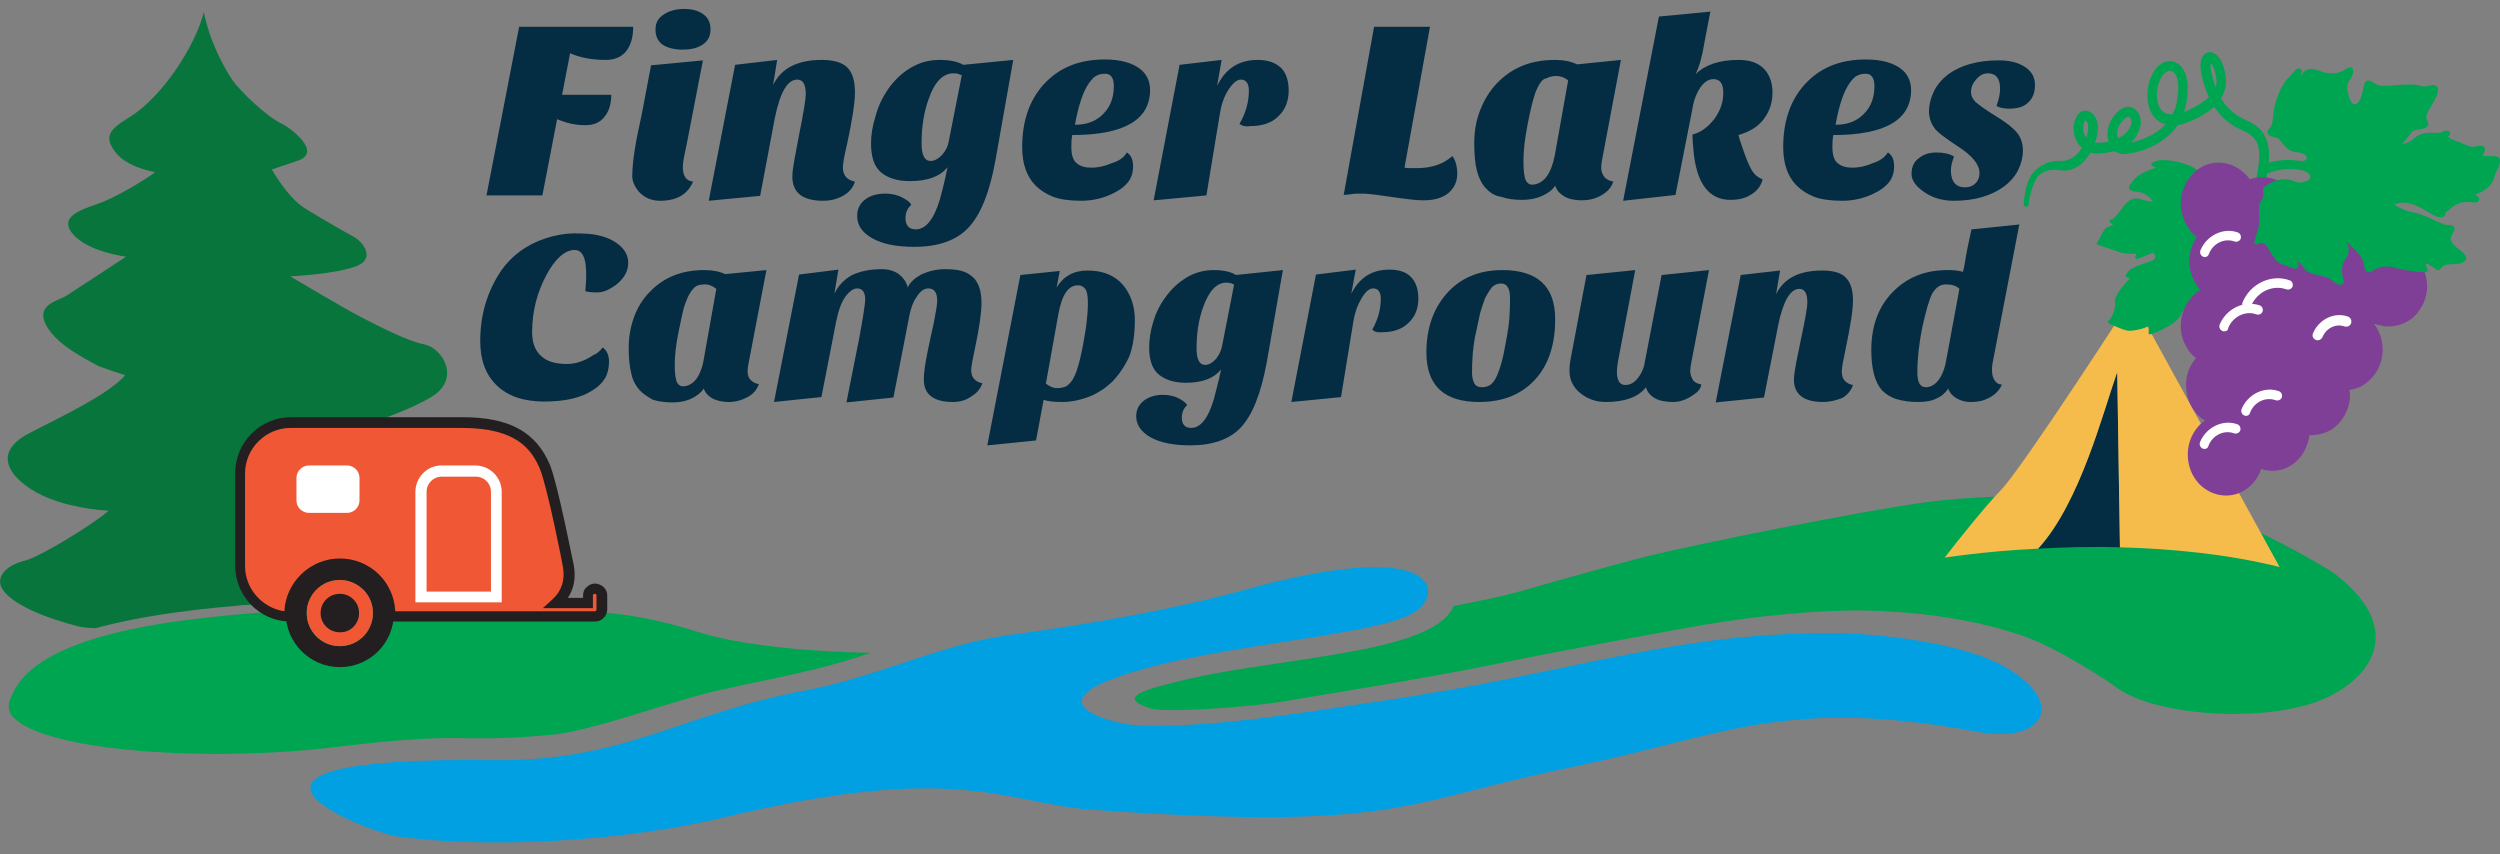 <?xml version="1.0" encoding="utf-8"?>
<!-- Generator: Adobe Illustrator 19.2.0, SVG Export Plug-In . SVG Version: 6.00 Build 0)  -->
<svg version="1.1" id="Layer_1" xmlns="http://www.w3.org/2000/svg" xmlns:xlink="http://www.w3.org/1999/xlink" x="0px" y="0px"
	 viewBox="0 0 559.1 191" style="enable-background:new 0 0 559.1 191;" xml:space="preserve">
<rect x="0" y="0" width="559.1" height="191" fill="#808080" stroke="none"/>
<style type="text/css">
	.st0{fill-rule:evenodd;clip-rule:evenodd;fill:#07753C;}
	.st1{fill:#00A551;}
	.st2{fill:#042C42;}
	.st3{fill:#00A0E3;}
	.st4{fill-rule:evenodd;clip-rule:evenodd;fill:#00A551;}
	.st5{fill:#F6BC4B;}
	.st6{fill:#FFFFFF;}
	.st7{fill:#231F20;}
	.st8{fill:#F05835;}
	.st9{fill:none;}
	.st10{fill:#7F3F97;}
</style>
<g>
	<path class="st0" d="M17.2,140c1,0.3,2.4,0.4,4.1,0.5c4.8-1.3,10.6-2.5,17.7-3.5c12.4-1.7,27.1-2.7,42-2.9l0.4-39.2
		c0,0,7.6-1.9,14.7-5.9c7.2-4,3-11.2-1.3-12c-3.9-0.8-10.4-4.2-14.1-6.1c-3.7-1.9-15.8-9.1-15.8-9.1s10.7-0.5,15.1-2.4
		c3.7-1.6,1.5-5-0.8-6.4c-2.4-1.3-7.1-4-11-6.4c-3.9-2.4-7.4-8.7-7.4-8.7l5.9-2c5.4-1.9-1.7-7.3-3.8-8.3c-2.9-1.3-9.1-7-11-9.8
		c-5.2-8-6.3-15.1-6.3-15.1c-1.9,7.5-9.3,19.1-16.8,23.6c-4.4,2.7-5.6,4.3-3,7.7c2.6,3.5,8.9,4.5,8.9,4.5c-2.1,1.6-7.4,4.8-11.1,6.4
		s-10.8,2.9-7.5,7.2c3.4,4.3,12.1,5.3,12.1,5.3c-2.4,1.6-13,8.5-13,8.5c-1.6,1.3-7.1,1.9-5.1,6.4c2.1,4.5,8.5,7.7,11.6,9.4
		c1.2,0.6,6.3,2.2,6.3,2.2c-3.5,4-11.7,8-21.5,13c-9.8,5.1-2.5,11.7,4.1,14.4c6.6,2.7,13.7,2.9,13.7,2.9
		c-3.2,2.9-15.4,10.4-18.8,11.2c-3.4,0.8-6.6,3.2-5.1,6.1C2,134.4,7.7,137.5,17.2,140z"/>
	<path class="st1" d="M88.6,135.9c-16.9,0-33.9,1-48,2.9c-33.1,4.5-36.8,13.8-38.4,17.8c-0.4,1.1-0.3,2.2,0.3,3.2
		c3.6,5.3,22.1,8.8,46.1,8.8c9,0,18.1-0.5,26.1-1.5c18.2-2.2,24.3-2.1,30.4-2c1.2,0,2.3,0,3.6,0c3.3,0,7.6-0.1,14.9-0.8
		c5.4-0.5,14.9-3.4,23.2-6c4.9-1.5,9.6-2.9,12.9-3.7c2.2-0.5,5.1-1.1,8.3-1.8c5.8-1.2,12.5-2.6,17.9-4.1c3.7-1,6.7-2,8.9-2.7
		c-16-0.3-29.9-2-37.8-4.4c-14.9-4.7-23.2-5-34.2-5l-5.4,0c-3.8,0-8.5,0-13.9-0.3C98.9,136,93.9,135.9,88.6,135.9z"/>
	<g>
		<g>
			<path class="st2" d="M134.8,77.7c0.9,0.7,1.4,1.7,1.4,3.2c0,1.4-0.3,2.7-0.9,3.7c-0.6,1-1.5,1.9-2.8,2.7
				c-2.6,1.7-6.2,2.5-10.8,2.5c-4.6,0-8.1-1.2-10.6-3.6c-2.5-2.4-3.7-5.7-3.7-9.9c0-6,1.6-11.2,4.7-15.8c2.4-3.4,5.7-5.8,9.9-7.2
				c2.2-0.7,4.3-1.1,6.5-1.1c2.1,0,3.9,0.1,5.2,0.4c1.3,0.3,2.5,0.7,3.5,1.3c2.2,1.3,3.3,2.9,3.3,4.9c0,1.8-0.9,3.4-2.6,4.8
				c-1.6,1.2-3,1.8-4.3,1.8c-1.3,0-2.2-0.1-2.7-0.3c0.1-1.3,0.2-2.4,0.2-3.2c0-0.8,0-1.6-0.1-2.2c0-0.6-0.1-1.2-0.3-1.8
				c-0.4-1.3-1.1-2-2.2-2c-1.1,0-2.2,0.5-3.3,1.5c-1.1,1-2.1,2.4-3,4.1c-2.1,3.9-3.2,8.2-3.2,12.8c0,2.2,0.6,4,1.9,5.2
				c1.3,1.3,3.2,1.9,5.9,1.9c2,0,4-0.7,5.9-2C133.5,79.1,134.2,78.5,134.8,77.7z"/>
			<path class="st2" d="M143,87.2c-0.8-0.9-1.5-2.1-1.8-3.6c-0.4-1.5-0.6-3.4-0.6-5.8c0-2.4,0.4-4.7,1.2-6.9c0.8-2.2,2-4.1,3.5-5.6
				c3.1-3.3,7.2-4.9,12.2-4.9c1.8,0,3.4,0.3,4.7,0.9l9.2-0.9l-4,20.9c-0.1,0.4-0.2,1-0.2,1.8s0.2,1.4,0.7,1.9
				c0.5,0.5,1.1,0.8,1.8,0.9c-0.4,1.2-1.2,2.2-2.5,2.9c-1.3,0.7-2.7,1.1-4.2,1.1c-1.5,0-2.7-0.3-3.7-0.8c-1-0.6-1.6-1.3-1.9-2.2
				c-0.6,0.9-1.5,1.6-2.7,2.2c-1.2,0.6-2.6,0.9-4.3,0.9c-1.6,0-3.1-0.2-4.4-0.6C145,88.8,143.9,88.2,143,87.2z M154.4,65.4
				c-0.4,0.6-0.8,1.5-1.2,2.6c-0.4,1.1-0.8,3.1-1.4,6c-0.6,2.9-0.9,5.4-0.9,7.5c0,2.1,0.2,3.4,0.5,4c0.3,0.6,0.8,0.9,1.3,0.9
				c1.1,0,2.1-0.5,3-1.6c0.8-1.1,1.4-2.6,1.7-4.5l2.8-15.7c-0.8-0.6-1.6-1-2.4-1c-0.9,0-1.6,0.1-2.1,0.4
				C155.2,64.3,154.8,64.8,154.4,65.4z"/>
			<path class="st2" d="M213.1,89.9c-4.3,0-6.5-1.7-6.5-5c0-1.5,0.3-3.6,0.9-6.5c0.6-2.8,1-4.8,1.3-6c0.5-2.6,0.8-4.3,0.8-5.2
				c0-1.8-0.7-2.7-2-2.7c-0.9,0-1.8,0.6-2.6,1.9c-0.9,1.2-1.5,3.1-1.9,5.6l-3.3,16.9l-10.5,1.1l2.9-14.6c0.3-1.6,0.6-3.3,0.9-5.2
				c0.3-1.8,0.4-2.9,0.4-3.2c0-1.6-0.6-2.5-1.8-2.5c-0.8,0-1.7,0.6-2.6,1.8c-0.9,1.2-1.6,3.1-2.1,5.6l-3.3,16.9l-10.6,1.1l5.6-28.5
				l8.8-1.1l-0.9,5.4c0.9-1.9,2.3-3.3,4-4.2c1.7-0.8,3.9-1.3,6.6-1.3c1.5,0,2.8,0.4,3.8,1.1c1,0.8,1.7,1.7,2,3
				c0.6-1.3,1.7-2.2,3.2-3c1.6-0.7,3.3-1.1,5.2-1.1c1.9,0,3.3,0.2,4.3,0.6c1,0.4,1.7,1,2.3,1.6c1,1.3,1.5,3,1.5,5.3
				c0,2.3-0.5,5.7-1.5,10.4c-0.5,2.3-0.8,3.9-0.8,4.7c0,0.8,0.2,1.5,0.7,2c0.5,0.5,1.1,0.8,1.8,0.9c-0.4,1.2-1.2,2.2-2.4,2.9
				C216.1,89.5,214.7,89.9,213.1,89.9z"/>
			<path class="st2" d="M248.9,85.2c-1.5,1.5-3.3,2.7-5.3,3.5c-2.1,0.8-4.1,1.2-6.1,1.2c-2,0-3.4-0.2-4.1-0.5l-1.7,9.1l-10.9,1.1
				l7.4-38.1l8.8-0.9l-0.7,3.7c1.5-2.5,3.8-3.8,6.9-3.8c3.5,0,6.2,1.1,8.1,3.4c1.6,2,2.5,4.6,2.5,7.7c0,3.1-0.4,5.8-1.2,8
				C251.6,81.8,250.4,83.6,248.9,85.2z M233.9,85.8c0.8,0.6,1.6,1,2.5,1c0.9,0,1.7-0.2,2.2-0.5c0.5-0.4,1-0.9,1.4-1.6
				c1.1-1.9,2-5.8,2.9-11.7c0.2-1.7,0.4-3.4,0.4-5.1c0-1.7-0.2-2.8-0.6-3.3c-0.4-0.5-0.9-0.8-1.6-0.8c-2.2,0-3.6,2.1-4.4,6.4
				L233.9,85.8z"/>
			<path class="st2" d="M260.7,66.4c1.2-1.7,2.7-3.1,4.6-4.3c1.8-1.1,3.9-1.7,6.1-1.7c2.3,0,3.9,0.4,5,1.1l10.5-1.1L283.3,81
				c-1.3,7-3.2,11.9-5.9,14.7c-2.5,2.6-6.3,3.9-11.2,3.9c-3.8,0-6.7-0.6-8.9-1.8c-2.1-1.2-3.2-2.8-3.2-4.7c0-1.5,0.6-2.6,1.7-3.5
				c1.1-0.8,2.5-1.3,4.2-1.3c1.5,0,2.8,0.3,4,1c0.7,0.4,1.2,0.8,1.5,1.3c-0.8,0.7-1.2,1.7-1.2,2.8c0,1.5,0.7,2.3,2.1,2.3
				c2.4,0,4.3-2.8,5.6-8.5c0.4-1.5,0.8-3.1,1.1-4.6c-1.6,2-4.2,3-7.9,3c-2.5,0-4.5-0.6-6-1.8c-1.5-1.2-2.2-3.3-2.2-6.1
				c0-1.8,0.3-3.7,0.9-5.7C258.5,70,259.4,68.1,260.7,66.4z M267.6,77.9c0,2.4,0.6,3.7,1.9,3.7c0.9,0,1.7-0.5,2.5-1.4
				c0.6-0.8,1.1-1.7,1.3-2.8l2.7-13.8c-0.2,0-0.4-0.1-0.5-0.2c-0.4-0.1-0.8-0.2-1.2-0.2c-2.2,0-3.9,1.8-5.2,5.4
				C268.1,71.3,267.6,74.4,267.6,77.9z"/>
			<path class="st2" d="M306.9,73.7c1.3-2.3,1.9-4.6,1.9-6.9c0-1.5-0.6-2.3-1.7-2.3c-0.9,0-1.7,0.7-2.6,2.2c-0.9,1.5-1.5,3.2-1.8,5
				l-2.8,17.1l-11.1,1.1l5.5-28.5l8.9-1.1l-1,5.4c1.8-3.6,4.6-5.4,8.5-5.4c2.1,0,3.7,0.5,4.8,1.6c1.1,1.1,1.7,2.7,1.7,4.9
				c0,2.2-0.7,4-2.2,5.4c-1.4,1.4-3.4,2.1-5.9,2.1C308.1,74.4,307.3,74.2,306.9,73.7z"/>
			<path class="st2" d="M330.8,89.9c-7.9,0-11.8-3.7-11.8-11.1c0-5.3,1.5-9.6,4.4-13c3.1-3.6,7.3-5.4,12.6-5.4
				c3.9,0,6.8,0.9,8.8,2.7c2,1.8,3,4.6,3,8.3c0,5.7-1.5,10.3-4.6,13.6C340.1,88.3,336,89.9,330.8,89.9z M332.2,66.5
				c-0.4,1-0.8,2.2-1.2,3.6c-0.3,1.4-0.7,3.3-1.2,5.6c-0.4,2.3-0.6,4.9-0.6,7.7c0,0.9,0.2,1.7,0.5,2.3c0.3,0.6,0.9,0.9,1.7,0.9
				s1.5-0.2,2-0.6c0.5-0.4,1-1.1,1.4-2c0.7-1.6,1.4-4,1.9-7.1c0.6-3.1,0.9-5.3,0.9-6.6c0.1-1.3,0.1-2.5,0.1-3.5c0-1-0.1-1.8-0.4-2.4
				c-0.3-0.6-0.8-1-1.6-1c-0.8,0-1.5,0.3-2,0.8C333.2,64.8,332.7,65.6,332.2,66.5z"/>
			<path class="st2" d="M368.1,86.6c-1.7,2.2-4.7,3.3-9,3.3c-2.2,0-4.1-0.7-5.7-2c-1.6-1.3-2.4-3-2.4-4.9c0-1.1,0.1-1.9,0.2-2.4
				l3.6-19.1l10.9-1.1l-3.9,20.7c-0.1,0.8-0.2,1.4-0.2,1.9c0,2.1,0.6,3.1,1.9,3.1c1.4,0,2.6-0.9,3.6-2.8c0.3-0.6,0.6-1.3,0.7-2.1
				l3.8-19.7l10.6-1.1l-4,20.9c-0.1,0.5-0.2,1.1-0.2,1.7c0,0.6,0.2,1.2,0.5,1.8c0.3,0.6,1,1,2,1.2c-0.2,0.9-0.7,1.6-1.5,2.1
				c-1.6,1.2-3.2,1.8-4.9,1.8c-1.7,0-3.1-0.3-4.1-0.9C369,88.4,368.4,87.6,368.1,86.6z"/>
			<path class="st2" d="M407.7,89.9c-4.3,0-6.5-1.7-6.5-5c0-0.9,0.2-2.2,0.5-3.8l1-4.9c1-4.7,1.5-7.5,1.5-8.5c0-2.1-0.6-3.1-1.8-3.1
				c-2,0-3.6,2.7-4.7,8l-3.2,16.3l-10.8,1.1l5.6-28.5l8.8-1l-0.9,5.3c1.7-3.5,5.1-5.3,10.3-5.3c2.5,0,4.3,0.5,5.3,1.6
				c1.1,1.1,1.6,2.8,1.6,5.1c0,2.2-0.6,5.9-1.7,11.1c-0.5,2.3-0.8,3.9-0.8,4.8c0,0.9,0.2,1.6,0.7,2.1c0.5,0.5,1.1,0.8,1.8,0.9
				c-0.4,1.2-1.2,2.2-2.4,2.9C410.7,89.5,409.3,89.9,407.7,89.9z"/>
			<path class="st2" d="M435.6,60.4c1.3,0,2.4,0.1,3.4,0.4c0-0.1,0.1-0.4,0.2-0.8l0.3-1.7c0.1-0.7,0.3-1.7,0.5-2.8l0.9-4.2l10.7-1.1
				l-6,31.1c0,0.2-0.1,0.5-0.1,0.9V83c0,0.8,0.2,1.5,0.6,2.1c0.4,0.6,0.9,0.9,1.6,0.9c-0.7,1.7-2.2,2.9-4.4,3.6
				c-0.8,0.2-1.7,0.3-2.7,0.3c-1.1,0-2.1-0.3-3-0.8c-1-0.6-1.6-1.3-1.9-2.2c-0.6,0.9-1.4,1.7-2.6,2.2c-1.1,0.6-2.6,0.8-4.2,0.8
				c-1.7,0-3.2-0.2-4.6-0.6c-1.4-0.4-2.5-1.1-3.4-2c-1.6-1.8-2.4-4.8-2.4-9c0-5.4,1.6-9.7,4.7-12.9C426.5,62,430.5,60.4,435.6,60.4z
				 M435.2,63.6c-1.3,0-2.3,0.7-3.1,2.1c-0.7,1.4-1.4,3.9-2.2,7.5c-0.7,3.5-1.1,6.9-1.1,10.1c0,2.2,0.6,3.3,1.9,3.3
				c1.1,0,2.1-0.6,2.9-1.7c0.8-1.1,1.4-2.7,1.7-4.6l2.9-15.7C437.5,63.9,436.5,63.6,435.2,63.6z"/>
		</g>
		<g>
			<path class="st2" d="M135.5,13.4c-3.1,0-5.8-0.5-8-1.5l-1.8,9.3h11c0,2-0.5,3.7-1.5,4.9c-1,1.3-2.4,1.9-4.3,1.9
				c-2,0-3.9-0.4-5.7-1.1c-0.4-0.2-0.6-0.2-0.6-0.3l-3.3,17.1h-12.5L116.1,6h25.5c0,2.3-0.5,4.1-1.6,5.5
				C138.9,12.8,137.4,13.4,135.5,13.4z"/>
			<path class="st2" d="M155,40.6c-1.2,2.9-3.7,4.3-7.4,4.3c-1.9,0-3.5-0.7-4.7-2c-1-1.2-1.5-2.4-1.5-3.5c0-3.1,0.7-7.6,2.1-13.7
				l2.1-11.1l11.6-1.1l-3.5,18.1c-0.6,2.8-1,4.7-1,5.7C152.7,39.4,153.5,40.5,155,40.6z M146.6,6.6c0-1.5,0.6-2.6,1.9-3.4
				c1.2-0.8,2.8-1.2,4.5-1.2c1.8,0,3.2,0.4,4.3,1.2c1.1,0.8,1.6,1.9,1.6,3.4c0,1.5-0.6,2.6-1.8,3.4c-1.2,0.8-2.7,1.1-4.5,1.1
				s-3.3-0.4-4.4-1.1C147.1,9.2,146.6,8.1,146.6,6.6z"/>
			<path class="st2" d="M184.1,44.9c-4.6,0-6.9-1.8-6.9-5.4c0-1,0.2-2.3,0.5-4l1-5.3c1-5,1.5-8,1.5-9.1c0-2.2-0.6-3.3-1.9-3.3
				c-2.2,0-3.8,2.8-5,8.5L170,43.8l-11.5,1.1l5.9-30.4l9.4-1.1l-0.9,5.6c1.8-3.7,5.4-5.6,10.9-5.6c2.7,0,4.6,0.6,5.7,1.7
				c1.1,1.1,1.7,2.9,1.7,5.5c0,2.4-0.6,6.3-1.8,11.8c-0.6,2.5-0.9,4.2-0.9,5.1c0,0.9,0.3,1.7,0.8,2.2c0.5,0.5,1.2,0.8,1.9,0.9
				c-0.4,1.3-1.2,2.3-2.5,3.1C187.3,44.5,185.8,44.9,184.1,44.9z"/>
			<path class="st2" d="M198.7,19.8c1.3-1.8,2.9-3.4,4.9-4.6c2-1.2,4.1-1.8,6.5-1.8c2.4,0,4.2,0.4,5.3,1.1l11.2-1.1l-3.9,22
				c-1.3,7.5-3.4,12.7-6.2,15.6c-2.7,2.8-6.7,4.2-12,4.2c-4,0-7.1-0.6-9.4-1.9c-2.3-1.3-3.4-2.9-3.4-5c0-1.6,0.6-2.8,1.8-3.7
				c1.2-0.9,2.7-1.3,4.5-1.3c1.6,0,3,0.4,4.2,1.1c0.7,0.4,1.3,0.8,1.6,1.4c-0.9,0.8-1.3,1.8-1.3,3c0,1.6,0.8,2.5,2.3,2.5
				c2.6,0,4.6-3,6-9c0.4-1.6,0.8-3.3,1.1-4.9c-1.7,2.1-4.5,3.1-8.4,3.1c-2.7,0-4.8-0.6-6.4-1.9c-1.6-1.3-2.3-3.5-2.3-6.5
				c0-1.9,0.3-3.9,1-6.1C196.4,23.7,197.4,21.7,198.7,19.8z M206.1,32.1c0,2.6,0.7,3.9,2,3.9c0.9,0,1.8-0.5,2.7-1.5
				c0.7-0.8,1.2-1.8,1.4-3l2.9-14.7c-0.2,0-0.4-0.1-0.6-0.2c-0.4-0.2-0.8-0.2-1.3-0.2c-2.3,0-4.2,1.9-5.5,5.7
				C206.6,25.1,206.1,28.4,206.1,32.1z"/>
			<path class="st2" d="M252,34.1c1,0.6,1.4,1.7,1.4,3.1c0,1.4-0.4,2.6-1.1,3.5c-0.7,0.9-1.7,1.7-2.9,2.3c-2.4,1.3-5,1.9-7.6,1.9
				c-2.6,0-4.7-0.3-6.3-0.9c-1.5-0.6-2.8-1.4-3.9-2.5c-2-2-3-4.9-3-8.6c0-5.8,1.6-10.4,4.7-13.9c3.4-3.8,7.9-5.7,13.8-5.7
				c3.6,0,6.3,0.8,8.1,2.3c1.3,1.1,2,2.7,2,4.5c0,6.7-5.8,10.1-17.4,10.1c-0.2,1-0.2,1.9-0.2,2.7c0,1.8,0.4,3,1.2,3.6
				c0.8,0.7,1.9,1,3.3,1c1.4,0,2.9-0.3,4.5-1C250.3,36,251.4,35.2,252,34.1z M240.4,27.9c2.7,0,4.8-0.8,6.4-2.5
				c1.6-1.6,2.3-3.7,2.3-6.2c0-0.9-0.2-1.6-0.5-2c-0.3-0.5-0.8-0.7-1.5-0.7c-0.6,0-1.3,0.1-1.8,0.4c-0.6,0.2-1.1,0.8-1.7,1.6
				C242.3,20.3,241.2,23.4,240.4,27.9z"/>
			<path class="st2" d="M277.2,27.7c1.4-2.4,2.1-4.9,2.1-7.4c0-1.6-0.6-2.5-1.8-2.5c-0.9,0-1.8,0.8-2.8,2.3c-1,1.6-1.6,3.4-1.9,5.4
				l-3,18.2l-11.8,1.1l5.8-30.3l9.4-1.1l-1,5.8c1.9-3.9,4.9-5.8,9.1-5.8c2.2,0,3.9,0.6,5.1,1.7c1.2,1.1,1.8,2.9,1.8,5.2
				c0,2.3-0.8,4.3-2.3,5.7c-1.5,1.5-3.6,2.2-6.3,2.2C278.5,28.4,277.7,28.1,277.2,27.7z"/>
			<path class="st2" d="M324.8,34.9c0.7,0.9,1.1,2.3,1.1,4s-0.7,3.2-2,4.3c-1.4,1.1-3.2,1.6-5.6,1.6c-1.4,0-3.1-0.2-5.3-0.5
				c-4.2-0.6-6.9-1-8.1-1c-1.2,0-2.1,0-2.5,0.1c-0.5,0.1-1.1,0.1-1.9,0.2L307.3,6h12.5l-5.7,31.5c0.5,0.1,1,0.1,1.4,0.1h1.4
				C320.2,37.6,322.8,36.7,324.8,34.9z"/>
			<path class="st2" d="M332.2,42c-0.9-1-1.5-2.3-1.9-3.8c-0.4-1.6-0.6-3.6-0.6-6.2c0-2.6,0.4-5,1.3-7.3c0.9-2.3,2.1-4.3,3.7-6
				c3.3-3.5,7.6-5.3,13-5.3c1.9,0,3.6,0.3,5,1l9.8-1l-4.2,22.3c-0.1,0.5-0.2,1.1-0.2,1.9c0,0.8,0.3,1.5,0.8,2.1
				c0.5,0.5,1.2,0.8,1.9,0.9c-0.4,1.3-1.3,2.3-2.7,3.1c-1.4,0.8-2.9,1.1-4.4,1.1s-2.9-0.3-3.9-0.9c-1-0.6-1.7-1.4-2-2.4
				c-0.6,1-1.6,1.7-2.9,2.3c-1.3,0.6-2.8,0.9-4.5,0.9s-3.3-0.2-4.7-0.7C334.2,43.8,333.1,43,332.2,42z M344.3,18.8
				c-0.4,0.7-0.9,1.6-1.2,2.8c-0.4,1.2-0.9,3.3-1.5,6.4c-0.6,3.1-0.9,5.8-0.9,8c0,2.2,0.2,3.6,0.5,4.3c0.3,0.6,0.8,1,1.4,1
				c1.2,0,2.3-0.6,3.2-1.7c0.9-1.2,1.5-2.8,1.9-4.8l3-16.8c-0.8-0.7-1.7-1-2.6-1c-0.9,0-1.7,0.2-2.2,0.5
				C345.2,17.6,344.7,18.1,344.3,18.8z"/>
			<path class="st2" d="M379.2,16.6c2.1-2.1,5.3-3.2,9.6-3.2c2.4,0,4.3,0.6,5.6,1.9c1.3,1.3,2,3.1,2,5.4c0,2.3-0.7,4.3-2,6
				c-1.3,1.7-3.2,2.8-5.6,3.5c0.2,0.8,0.4,1.5,0.7,2.3l0.8,2.3c0.7,1.9,1.4,3.3,1.9,3.9c0.6,0.7,1.2,1.1,2,1.4
				c-0.4,1.6-1.4,2.8-2.9,3.6c-1.2,0.7-2.7,1-4.3,1c-4.9,0-7.7-3.8-8.3-11.4c-0.1-1.1-0.2-2.1-0.2-3.2c1.9-0.5,3.5-1.7,4.9-3.5
				c1.3-1.8,2-3.7,2-5.8c0-2.1-0.7-3.1-2.2-3.1c-1.1,0-2,0.6-2.9,1.8c-0.8,1.2-1.5,2.8-1.8,4.8l-3.8,19.3L363,44.9l8-41.2l11.5-1.1
				l-1.3,6.8C380.7,12.6,380,15,379.2,16.6z"/>
			<path class="st2" d="M422.2,34.1c1,0.6,1.4,1.7,1.4,3.1c0,1.4-0.4,2.6-1.1,3.5c-0.7,0.9-1.7,1.7-2.9,2.3c-2.4,1.3-5,1.9-7.6,1.9
				c-2.6,0-4.7-0.3-6.3-0.9c-1.5-0.6-2.8-1.4-3.9-2.5c-2-2-3-4.9-3-8.6c0-5.8,1.6-10.4,4.7-13.9c3.4-3.8,7.9-5.7,13.8-5.7
				c3.6,0,6.3,0.8,8.1,2.3c1.3,1.1,2,2.7,2,4.5c0,6.7-5.8,10.1-17.4,10.1c-0.2,1-0.2,1.9-0.2,2.7c0,1.8,0.4,3,1.2,3.6
				c0.8,0.7,1.9,1,3.3,1c1.4,0,2.9-0.3,4.5-1C420.4,36,421.5,35.2,422.2,34.1z M410.5,27.9c2.7,0,4.8-0.8,6.4-2.5
				c1.6-1.6,2.3-3.7,2.3-6.2c0-0.9-0.2-1.6-0.5-2c-0.3-0.5-0.8-0.7-1.5-0.7c-0.6,0-1.3,0.1-1.8,0.4c-0.6,0.2-1.1,0.8-1.7,1.6
				C412.4,20.3,411.3,23.4,410.5,27.9z"/>
			<path class="st2" d="M446.5,23.7c0.5-1.4,0.8-2.7,0.8-3.9c0-2.2-0.9-3.4-2.7-3.4c-1,0-1.8,0.4-2.6,1.3c-0.8,0.9-1.2,1.8-1.2,2.9
				c0,0.8,0.3,1.4,0.9,2.1c0.9,0.8,2.4,1.9,4.7,3.3c2.3,1.4,3.8,2.6,4.7,3.7c0.9,1.1,1.3,2.5,1.3,4c0,1.5-0.4,3-1.1,4.4
				c-0.7,1.4-1.8,2.6-3.1,3.6c-2.9,2.1-6.6,3.2-11.2,3.2c-2.5,0-4.7-0.6-6.6-1.9c-1.9-1.3-2.9-2.6-2.9-4.1c0-1.5,0.5-2.7,1.6-3.5
				c1.1-0.9,2.4-1.3,4-1.3c1.6,0,2.9,0.3,3.9,0.9c-0.5,1.3-0.7,2.3-0.7,3.1c0,2.5,1.1,3.8,3.2,3.8c0.9,0,1.7-0.3,2.3-0.9
				c0.6-0.6,0.9-1.4,0.9-2.3c0-1.9-1.6-3.9-4.9-6c-2.7-1.8-4.3-3-4.9-3.7c-1-1.2-1.5-2.6-1.5-4.1c0-1.5,0.4-3,1.1-4.5
				c0.7-1.4,1.8-2.7,3.1-3.7c2.8-2.1,6.6-3.2,11.4-3.2c2.5,0,4.4,0.5,5.9,1.5c1.5,1,2.2,2.3,2.2,4c0,1.7-0.5,3-1.5,3.9
				c-1,1-2.4,1.4-4.3,1.4C448.1,24.3,447.2,24.1,446.5,23.7z"/>
		</g>
	</g>
	<path class="st3" d="M442.5,163.7c-43.4-8-56.4,0.7-91.6,8c-37.5,7.7-37.8,14.2-106.7,9.4c-19.4-1.4-29.5-11-82.3,1.7
		c-21.4,5.2-52.3,7.2-73.4,4.2c-5.8-0.8-50.7-17.9,21.7-17c29.4,0.4,42.4-10.5,70.4-15.7c16-3,30.9-10.8,47.3-12.6
		c2.4-0.3,29.3-3.9,50.5-9.8c43.9-12.2,44.6,0.9,37.8,5.1c-9.2,5.7-50.2,7.3-69.5,15.7c-12.3,5.4,2.5,9.3,7.8,9.5
		c16.1,0.7,35.9-2.7,55.5-5.6c42.8-6.3,64.7-15.5,102.3-15c0,0,26.1,0.7,37.8,8.6C462.1,158.1,456.2,166.2,442.5,163.7z"/>
	<path class="st4" d="M521.4,127.8c-8.2-5-15.4-8.4-15.4-8.4c-24.6-10.2-59.6-9.1-74.4-7.2c-14.8,1.9-53.5,9.8-62.4,12
		c-9.3,2.3-29.8,8.2-29.8,8.2c-5.5,1.5-14.3,3.1-14.3,3.1c-3,7.4-20.1,9.9-35.6,12.3c-15.5,2.3-20.1,3-29.6,5.5
		c-9.5,2.5-5.9,4-2.7,5.1c3.2,1.1,22.4-0.2,30.9-1.7c8.5-1.5,29.3-4.7,47.4-8.4c8.7-1.8,40.9-7.9,49.5-9.2c13.3-2,26.5-3,36.6-2.4
		c23.5,1.2,35.4,7.4,35.4,7.4s8.4,4,16.7,9.9c8.9,6.3,34.8,8,47.3,1.7C532.5,149.9,536.6,138.8,521.4,127.8z"/>
	<g>
		<path class="st2" d="M474.1,122.4l-0.6-39.2c-3.1,8.6-8.3,29.3-17.7,39.5C461.3,122.4,467.5,122.2,474.1,122.4z"/>
		<path class="st5" d="M440.2,124c4.1-0.5,9.4-1,15.6-1.3c9.4-10.2,14.6-30.8,17.7-39.5l0.6,39.2c11.5,0.3,24,1.5,35.7,4.4l-33-60.1
			c0,0-24.5,38-29.4,43c-3.5,3.6-9.4,11-12.5,15C436.9,124.4,438.7,124.2,440.2,124z"/>
	</g>
	<g>
		<path class="st6" d="M112.3,134.7H92.9V110c0-3.2,2.6-5.9,5.8-5.9h7.6c3.2,0,5.9,2.6,5.9,5.9V134.7z"/>
		<path class="st7" d="M66,139l-1.2,0c-6.8-0.1-12.2-5.7-12.2-12.5v-20.7c0-6.9,5.6-12.5,12.5-12.5h38.3c10.5,0,16.5,3.3,19.6,10.7
			c1.8,4.5,5.1,21.6,5.3,22.3c0.6,3.2-0.1,5.6-1.3,7.4h3.4l0-0.5c0-0.7,0.2-1.4,0.8-1.9c0.5-0.5,1.2-0.8,1.9-0.8
			c1.5,0.1,2.7,1.2,2.7,2.6v3.2c0,0.7-0.3,1.4-0.8,1.9c-0.5,0.5-1.2,0.8-1.9,0.8h-47l0.1-1.4c0-0.1,0-0.2,0-0.3
			c0-5.6-4.5-10.1-10.1-10.1c-5.6,0-10.1,4.5-10.1,10.1c0,0.1,0,0.2,0,0.3L66,139z"/>
		<path class="st8" d="M88.4,136.7h44.6c0.1,0,0.2,0,0.3-0.1c0.1-0.1,0.1-0.2,0.1-0.3v-3.2c0-0.2-0.2-0.3-0.5-0.3
			c0,0-0.1,0.1-0.2,0.1c-0.1,0.1-0.1,0.1-0.1,0.3l0,2.8h-11.2l2.2-2c2-1.8,2.8-4.3,2.3-7.2c0-0.2-3.4-17.5-5.1-21.8
			c-1.9-4.6-5.4-9.3-17.5-9.3H65c-5.6,0-10.2,4.6-10.2,10.2v20.7c0,5.1,3.9,9.4,8.8,10.1c0.3-6.5,5.8-11.8,12.4-11.8
			C82.7,124.9,88.1,130.1,88.4,136.7z"/>
		<path class="st6" d="M80.4,111.9c0,1.5-1.2,2.8-2.8,2.8h-8.5c-1.5,0-2.8-1.2-2.8-2.8v-5c0-1.5,1.2-2.8,2.8-2.8h8.5
			c1.5,0,2.8,1.2,2.8,2.8V111.9z"/>
		<path class="st6" d="M112.3,134.7H92.9V110c0-3.2,2.6-5.9,5.8-5.9h7.6c3.2,0,5.9,2.6,5.9,5.9V134.7z"/>
		<g>
			<path class="st8" d="M95.4,132.3V110c0-1.9,1.5-3.4,3.4-3.4h7.6c1.9,0,3.4,1.5,3.4,3.4v22.3L95.4,132.3z"/>
		</g>
		<g>
			<path class="st7" d="M76,149.2c-6.6,0-12.1-5.4-12.1-12.1c0-6.7,5.4-12.1,12.1-12.1c6.6,0,12.1,5.4,12.1,12.1
				C88.1,143.8,82.7,149.2,76,149.2z M76,129.7c-4.1,0-7.4,3.3-7.4,7.4s3.3,7.4,7.4,7.4c4.1,0,7.4-3.3,7.4-7.4S80.1,129.7,76,129.7z
				"/>
			<path class="st8" d="M76,129.7c-4.1,0-7.4,3.3-7.4,7.4c0,4.1,3.3,7.4,7.4,7.4c4.1,0,7.4-3.3,7.4-7.4
				C83.4,133.1,80.1,129.7,76,129.7z"/>
			<path class="st7" d="M80.3,137.1c0-2.4-1.9-4.3-4.3-4.3c-2.4,0-4.3,1.9-4.3,4.3c0,2.4,1.9,4.3,4.3,4.3
				C78.4,141.5,80.3,139.5,80.3,137.1z"/>
		</g>
	</g>
	<g>
		<path class="st9" d="M457.6,52.4"/>
	</g>
	<g>
		<path class="st1" d="M497.2,47.3c-0.1-0.1-0.2-0.1-0.2-0.1c-1.4,0.2-3.9,0.4-4.5,0c-0.2-0.1-0.4-0.5-0.5-0.9
			c-0.1-0.7,0-1.7,0.8-2.7c1.3-1.7,0.7-5.2,0.7-5.4c0-0.1-0.1-0.2-0.1-0.2c-0.1,0-0.1-0.1-0.2,0c0,0-1.5,0.4-2.7-0.5
			c-1.2-0.9-6-2.2-8.3-1.5c-0.4,0.1-0.8,0.3-1,0.6c-0.1,0.1-0.1,0.2-0.1,0.3c0,0.1,0.1,0.2,0.2,0.2l0.9,0.4c-0.1,0-0.2,0-0.2,0.1
			c-1.6,0.4-3.6,1.3-4.7,2.5c-0.9,1.1-1.3,1.6-1.1,2.1c0.2,0.5,0.8,0.6,2,0.7c1.6,0.2,2.8,1.4,3.3,2.2c-0.5,0-1.3-0.1-2.2-0.4
			c-1.8-0.6-2.7-0.4-4,1c-0.4,0.4-0.8,0.9-1.1,1.4c-0.8,1-1.5,2-2.2,2c-0.1,0-0.2,0.1-0.3,0.2c0,0.1,0,0.3,0.1,0.3l0.8,0.8
			c-0.2,0-0.4,0.1-0.6,0.1c-0.5,0.2-0.9,0.4-1.2,0.6c-0.3,0.4-0.6,1-1,1.7c-0.2,0.5-0.6,1.2-0.7,1.3c-0.1,0.1-0.2,0.2-0.2,0.3
			c0,0.1,0.1,0.2,0.2,0.3c0,0,3.4,1.2,4.9,1.7c1.2,0.4,2.8,0.5,3.8,0.3l-0.3,0.8c0,0.1,0,0.2,0.1,0.3c0.1,0.1,0.2,0.1,0.3,0.1
			c0.1,0,2.6-0.9,3.6-1.4c0.2,0.2,0.6,0.6,0.5,1c0,0.3-0.3,0.8-1.8,1.2c-3.6,1.1-4.2,1.8-4.7,2.7l-0.1,0.1c-0.1,0.1-0.1,0.2,0,0.3
			c0,0.1,0.1,0.2,0.2,0.2l0.8,0.2c-1.2,1.2-3.8,4.1-3.4,5.5c0.3,1.3-0.9,3.7-1.4,4c-0.1,0.1-0.2,0.2-0.2,0.3c0,0.1,0.1,0.2,0.2,0.3
			c0.1,0.1,2.7,1.3,4,1.6c0.8,0.2,1.8,0,3.1-0.3c0.8-0.2,1.5-0.5,1.9-0.7l-0.1,1.5c0,0.1,0,0.2,0.1,0.3c0.1,0.1,0.2,0.1,0.3,0.1
			c0,0,0,0,0,0c0.3-0.1,6.3-2.2,7-4.8c0.3-0.3,1.9-2,3.6-2.5c0.5-0.2,1-0.2,1.5-0.1c0.1,0,0.3-0.1,0.3-0.2l3.3-10.3c0,0,0-0.1,0-0.1
			l0.1-5.2l0.9-4.4C497.3,47.4,497.3,47.3,497.2,47.3z"/>
		<path class="st1" d="M502.2,26.8c-2.3-1-4.2-2.6-5.5-4.8c1.4-2.2,1.3-4.4,0.8-6.3c-0.8-3.2-2.4-4.3-3.7-4
			c-1.2,0.3-2.1,1.9-1.5,4.8c0.4,1.9,1,3.7,1.7,5.2c-1,1-2.7,2.1-5.2,3.2c-0.1,0.1-0.3,0.1-0.4,0.2c0.3-0.7,0.5-1.6,0.6-2.4
			c0.9-5.4-0.7-8.1-2.6-8.8c-1.7-0.7-3.7,0.2-4.9,2.4c-1.5,2.6-1.9,7.1,0.2,9.8c0.5,0.6,1.3,1.4,2.6,1.7c-2.4,2.6-5.9,3.7-7.8,4.1
			c1.6-1.4,2-3,2.2-3.8c0.3-1.2-0.2-3.1-1.5-3.9c-0.7-0.4-2.2-0.8-4.1,1.3c-1.6,1.8-2.2,4.2-1.5,6.2c-0.6,0.1-1.2,0.2-1.9,0.2
			c-0.4,0-0.8,0-1.2,0c0.8-2.1,0.9-4,0.3-5.3c-0.4-0.9-1.1-1.6-2.1-1.8c-0.8-0.2-1.6,0.2-2.1,1c-0.9,1.2-1.3,3.7-0.2,5.7
			c0.2,0.5,0.6,1,1.2,1.6c-1.4,2.2-3.2,2.9-4.5,2.9c-1.9-0.1-3.4,0.1-5.7,1.9c-2.4,1.8-2.8,6.9-2.8,7.6c0,0.1,0,0.2,0,0.3
			c0.1,0.3,0.4,0.5,0.7,0.4c0.2-0.1,0.4-0.2,0.4-0.5l0,0c0,0,0,0,0,0c0,0,0-0.1,0-0.1c0.2-2,1.2-5.6,2.4-6.5c1.6-1.3,3.1-1.2,4.8-1
			c1.9,0.3,4.6-0.5,6.6-4c0.6,0.2,1.4,0.3,2.3,0.2c1.3-0.1,2.3-0.3,3.2-0.5c0.8,0.6,1.8,0.8,2.9,0.6c4-0.6,8.5-2.6,11.1-6.4
			c0.8-0.1,1.6-0.4,2.6-0.8c2.5-1,4.3-2.2,5.6-3.3c1.6,2.4,3.6,4.1,6.2,5.2c4.5,1.9,4.4,4.8,3,12l2.1,0.5
			C507.8,35.1,508.8,29.6,502.2,26.8z M466.6,30.8c-0.2-0.3-0.4-0.7-0.6-1.1c-0.3-1.2,0.1-2.5,0.3-2.8c0.2,0.1,0.4,0.2,0.5,0.5
			C467.1,28,467.1,29.2,466.6,30.8z M473.7,30.9c-0.4-1-0.3-2.5,1-3.9c0.5-0.6,0.9-0.8,1.2-0.9c0.1,0,0.2,0,0.3,0
			c0.3,0.2,0.5,1,0.5,1.3C476.5,28.2,476,29.9,473.7,30.9z M485.8,25.6c-1,0-1.9-0.3-2.5-1.1c-1.4-1.8-1.1-5.1,0-7.1
			c0.4-0.8,1-1.3,1.6-1.5c0.3-0.1,0.5-0.1,0.8,0c1.1,0.4,1.9,2.5,1.2,6.3C486.8,23.5,486.4,24.6,485.8,25.6z M494.5,16
			c-0.2-1.1-0.1-1.7-0.1-1.9c0.2,0.2,0.7,0.8,1,2.2c0.2,0.9,0.5,2,0.1,3.2C495.1,18.4,494.8,17.3,494.5,16z"/>
		<g>
			<path class="st10" d="M510.7,41.1c-2-1.5-5.4-1.9-7.5-1l0,0l-0.8-0.9c-0.1-0.1-0.2-0.2-0.3-0.3c-2.9-2.9-7.3-3.4-10.6-1
				c-0.5,0.4-1,0.8-1.4,1.3c-1.6,1.8-2.4,4.1-2.4,6.5c0.1,2.4,1,4.7,2.6,6.4c0.3,0.3,0.6,0.6,1,0.9c-1.1,1.6-1.7,3.6-1.7,5.6
				c0.1,2.4,1,4.6,2.5,6.3c-0.2,0.1-0.4,0.2-0.6,0.3c-0.5,0.4-1,0.8-1.4,1.3c-1.6,1.8-2.4,4.1-2.4,6.5c0,2.4,1,4.7,2.6,6.4
				c0.3,0.3,0.6,0.5,0.8,0.7c-1.5,1.7-2.3,4-2.2,6.3c0,2.4,1,4.7,2.6,6.4c0.5,0.5,1,0.9,1.6,1.2c0,0-0.1,0.1-0.1,0.1
				c-0.5,0.4-1,0.8-1.4,1.3c-3.2,3.6-3.1,9.4,0.3,12.9c2.9,2.9,7.3,3.4,10.6,1c0.5-0.4,1-0.8,1.4-1.3c0.8-0.9,1.4-2,1.8-3.1
				c2.4,0.8,5,0.4,7.1-1.1c0.5-0.4,1-0.8,1.4-1.3c1.3-1.5,2-3.3,2.3-5.2c1.8,0.1,3.7-0.4,5.3-1.5l0,0c1.9-1.4,3.1-3.4,3.6-5.8
				c0.2-0.9,0.2-1.9,0-2.8c1.3-0.2,2.6-0.6,3.7-1.5c0.5-0.4,1.1-0.9,1.5-1.4c2.9-3.3,3-8.3,0.4-11.8c0,0,0,0,0-0.1l1,0.3
				c2.4,0.7,4.9,0.2,7-1.2c1.2-0.8,2.1-2,2.8-3.3c1.1-2.2,1.3-4.6,0.6-6.9c-0.7-2.3-2.1-4.2-4.1-5.4c-1.3-0.7-2.8-1.1-4.2-1
				c0.9-3.2,0.2-6.8-2.2-9.3c-1.7-1.8-4.1-2.6-6.4-2.5L510.7,41.1z M521.4,94.9L521.4,94.9L521.4,94.9L521.4,94.9z"/>
			<g>
				<g>
					<path class="st6" d="M502.5,69.2c-0.1,0-0.3,0-0.4-0.1c-0.5-0.2-0.8-0.8-0.6-1.4c1.7-4.3,6.5-6.5,10.6-5
						c0.5,0.2,0.8,0.8,0.6,1.4c-0.2,0.5-0.8,0.8-1.4,0.6c-3.1-1.1-6.6,0.6-7.9,3.8C503.3,69,502.9,69.2,502.5,69.2z"/>
				</g>
				<g>
					<path class="st6" d="M497.4,74.1c-0.1,0-0.3,0-0.4-0.1c-0.5-0.2-0.8-0.8-0.6-1.4c1.5-3.6,5.5-5.5,9-4.3
						c0.5,0.2,0.8,0.8,0.6,1.4c-0.2,0.5-0.8,0.8-1.4,0.6c-2.4-0.9-5.3,0.5-6.3,3.1C498.3,73.9,497.9,74.1,497.4,74.1z"/>
				</g>
				<g>
					<path class="st6" d="M502.3,93c-0.1,0-0.3,0-0.4-0.1c-0.5-0.2-0.8-0.8-0.6-1.4c1.4-3.4,5.2-5.2,8.4-4c0.5,0.2,0.8,0.8,0.6,1.4
						c-0.2,0.5-0.8,0.8-1.4,0.6c-2.2-0.8-4.8,0.4-5.7,2.8C503.1,92.8,502.7,93,502.3,93z"/>
				</g>
				<g>
					<path class="st6" d="M518.3,76.1c-0.1,0-0.3,0-0.4-0.1c-0.6-0.2-0.9-0.9-0.6-1.5c1.3-3.1,4.8-4.8,7.8-3.7
						c0.6,0.2,0.9,0.9,0.7,1.5c-0.2,0.6-0.9,0.9-1.5,0.7c-1.9-0.7-4.1,0.4-4.9,2.4C519.2,75.8,518.8,76.1,518.3,76.1z"/>
				</g>
				<g>
					<path class="st6" d="M493.1,57.5c-0.1,0-0.3,0-0.4-0.1c-0.5-0.2-0.8-0.8-0.6-1.4c1.4-3.4,5.2-5.2,8.4-4
						c0.5,0.2,0.8,0.8,0.6,1.4c-0.2,0.5-0.8,0.8-1.4,0.6c-2.2-0.8-4.8,0.4-5.7,2.8C493.9,57.2,493.5,57.5,493.1,57.5z"/>
				</g>
				<g>
					<path class="st6" d="M493,100.4c-0.1,0-0.3,0-0.4-0.1c-0.5-0.2-0.8-0.8-0.6-1.4c1.4-3.4,5.2-5.2,8.4-4c0.5,0.2,0.8,0.8,0.6,1.4
						c-0.2,0.5-0.8,0.8-1.4,0.6c-2.2-0.8-4.8,0.4-5.7,2.8C493.8,100.2,493.4,100.4,493,100.4z"/>
				</g>
			</g>
		</g>
		<path class="st1" d="M559,35.5c-0.3-0.5-0.9-0.6-1.6-0.6c-0.2,0-0.4,0-0.7,0c-1.1,0.1-1.4-0.1-1.4-0.1c0-0.1,0.1-0.4,0.2-0.6
			c0.2-0.4,0.5-1.1-0.2-1.5c-0.4-0.2-0.9-0.1-1.3,0c-0.6,0.2-1.2,0.2-2-0.1c-0.5-0.2-1.1-0.4-1.7-0.7c-0.9-0.3-2.6-0.9-2.8-1.3
			c0.2-0.2,0.6-0.6,0.4-1c-0.1-0.2-0.4-0.4-0.6-0.4c-0.3,0-0.7,0.1-1.3,0.4c-0.2,0.1-0.6,0.1-0.8,0.1c-0.2,0-0.5,0-0.7,0
			c-0.3,0-0.6,0-0.9,0c-1,0-2.3,0.1-3.4,1c-1,0.9-2.2,1.5-3,1.6c0,0,0.1-0.1,0.1-0.1c0.5-0.6,0.8-1.1,1.2-1.5
			c0.8-1.1,1.1-1.6,2.2-1.7c1.4-0.2,2-0.4,2.3-1c0.1-0.2,0.1-0.6-0.2-1.1c-0.2-0.3-0.4-0.8,0.3-2.2c0.1-0.2,0.3-0.5,0.5-0.8
			c1.2-2,2-3.5,1.5-4.4c-0.1-0.2-0.6-0.7-1.5-0.4c-1.2,0.3-1.6,0.3-2.2,0.1c-0.5-0.1-1.1-0.3-2.4-0.3c-1.3,0-2.6,0.1-3.6,0.2
			c-1.4,0.1-2.6,0.2-3.3,0c-0.5-0.1-0.9-0.4-1.3-0.6c-0.4-0.3-0.8-0.5-1.1-0.5c-0.9,0-1,1-1.1,1.4c-0.2,0.9-0.6,3.8-2,3.9
			c-0.8,0-1.1-1.1-1.5-2.5c-0.3-1.3-0.1-2.3,0.2-2.6c0.4-0.4,1.2-1.9,0.9-2.7c-0.2-0.5-0.7-0.6-1.4-0.2c-1,0.7-1.9,1.1-3.2,1.1
			c-0.4,0-0.8,0-1.2-0.1c-0.7-0.1-1.3-0.3-1.8-0.5c-1.4-0.5-2.5-0.6-3.5,0.4c0,0-0.1,0.1-0.1,0.2l-0.3,0.6c0-0.2-0.1-0.4,0-0.7
			c0.1-0.3,0.1-0.6-0.1-0.8c-0.1-0.1-0.3-0.2-0.5-0.2c-0.4,0-0.7,0.3-1.4,1.1c-0.3,0.4-0.7,0.8-1.1,1.2c-1.3,1.3-3,5-3.2,8.1
			c-0.2,2.1-0.4,2.5-0.7,2.8c-0.1,0.1-0.2,0.3-0.4,0.5c-0.2,0.4-0.2,0.7-0.1,0.9c0.2,0.5,0.9,0.7,1.6,0.8c0.2,0.1,0.5,0.1,0.7,0.2
			c0.1,0.1,0.4,0.5,0.7,0.8c0.7,0.9,1.7,2.2,3.1,2.3c1.8,0.1,2.6,0.8,2.6,1.3c0,0.6-0.9,0.8-1.3,0.7c-2.2-0.3-4.6-0.4-7.2,0.4
			l-1,2.7c0,0,4.3-2.3,9.2-0.8c0.3,0.2,1.4,0.8,1,1.6c-0.2,0.4-1.1,0.9-2.3,0.9c-0.5,0-1-0.1-1.4-0.3c-0.6-0.3-1.3-0.4-2-0.4
			c-1.6,0-3.2,0.7-4.6,1.8c-0.2,0.1-0.2,0.3-0.2,0.5c0,0,0.4,1.6-0.4,2.5c-0.6,0.7-0.5,1.9-0.5,3.2c0.1,1.2,0.1,2.5-0.4,3.7
			l-0.6,2.2c-0.1,0.2,0,0.5,0.2,0.6c0.2,0.1,0.5,0.1,0.7-0.1c0,0,0.7-0.4,1.3,0c0.4,0.3,0.9,1,1.3,1.8c0.7,1.1,1.4,2.3,2.4,2.7
			c1.5,0.6,3,1.1,3.1,1.1c0.1,0,0.1,0,0.2,0c0.3,0,0.6-0.2,0.6-0.5c0-0.1,0-0.1,0-0.2l-0.1-0.9c0.5,0.4,1,0.9,1.4,1.5
			c0.6,1,2,1.3,3.4,1.6c1.1,0.2,2.1,0.5,2.7,1c1.1,1,1.6,1.1,1.9,1.1c0.3,0,0.5-0.1,0.7-0.3c0.3-0.4,0.1-0.9,0-1.3
			c-0.4-1-0.3-2.9,0.3-3.8c0.7-0.9,1.3-2.1,0.8-3.4c-0.1-0.3-0.2-0.5-0.2-0.8c0.3,0.4,0.7,0.7,1.1,1.1c1.1,1.1,2.4,2.5,2.6,3.6
			c0.2,1.2,0.3,2.1,1.2,2.1c0.3,0,0.6-0.1,0.9-0.4c0.7-0.4,1.5-0.9,2.9-0.9c0.6,0,1.3,0.1,2,0.3c3,0.8,6.6,1,6.7,1c0,0,0,0,0,0
			c0.4,0,0.6-0.2,0.6-0.5c0-0.1,0-0.2-0.1-0.3l-0.4-1.2c0.2,0,0.9,0.2,2.5,1.4c0.1,0.1,0.3,0.1,0.5,0.1c0.2,0,0.3-0.1,0.4-0.3
			c0,0,0.5-1,2.2-1c2.2,0,3.2-0.4,3.5-1.1c0.2-0.8-0.6-1.4-0.9-1.7c-1.9-1.4-2.7-2.3-2.5-3.2c0.1-0.3,0.3-0.6,0.4-0.9
			c0.3-0.5,0.6-0.9,0.3-1.4c-0.3-0.5-0.8-0.5-1.4-0.5c-0.8,0-2-0.6-3.3-1.2c-1.3-0.6-2.8-1.3-4.4-1.6c-2.2-0.4-4-1.5-4.2-1.8
			c0,0,0.1-0.1,0.3-0.1c0.7-0.2,1.4-0.3,1.9-0.3c0.8,0,1.5,0.2,2.9,0.8c1.1,0.5,1.9,1,2.6,1.4c0.9,0.6,1.6,1,2.4,1.1
			c0.1,0,0.1,0,0.2,0c1,0,1.1-0.7,1.1-1c0-0.1,0-0.1,0.1-0.2c0.2-0.1,0.5-0.3,0.8-0.6c0.9-0.7,2.3-1.9,4.7-1.6
			c0.4,0,0.7,0.1,0.9,0.1c0.2,0,0.8,0,1-0.5c0.2-0.5-0.3-0.9-0.8-1.3c0,0,0,0,0,0c1.2-0.4,3.8-1.6,4.3-4.1c0.2-0.8,0.6-1.5,0.9-2.1
			C559,36.6,559.3,36,559,35.5z"/>
	</g>
</g>
</svg>
